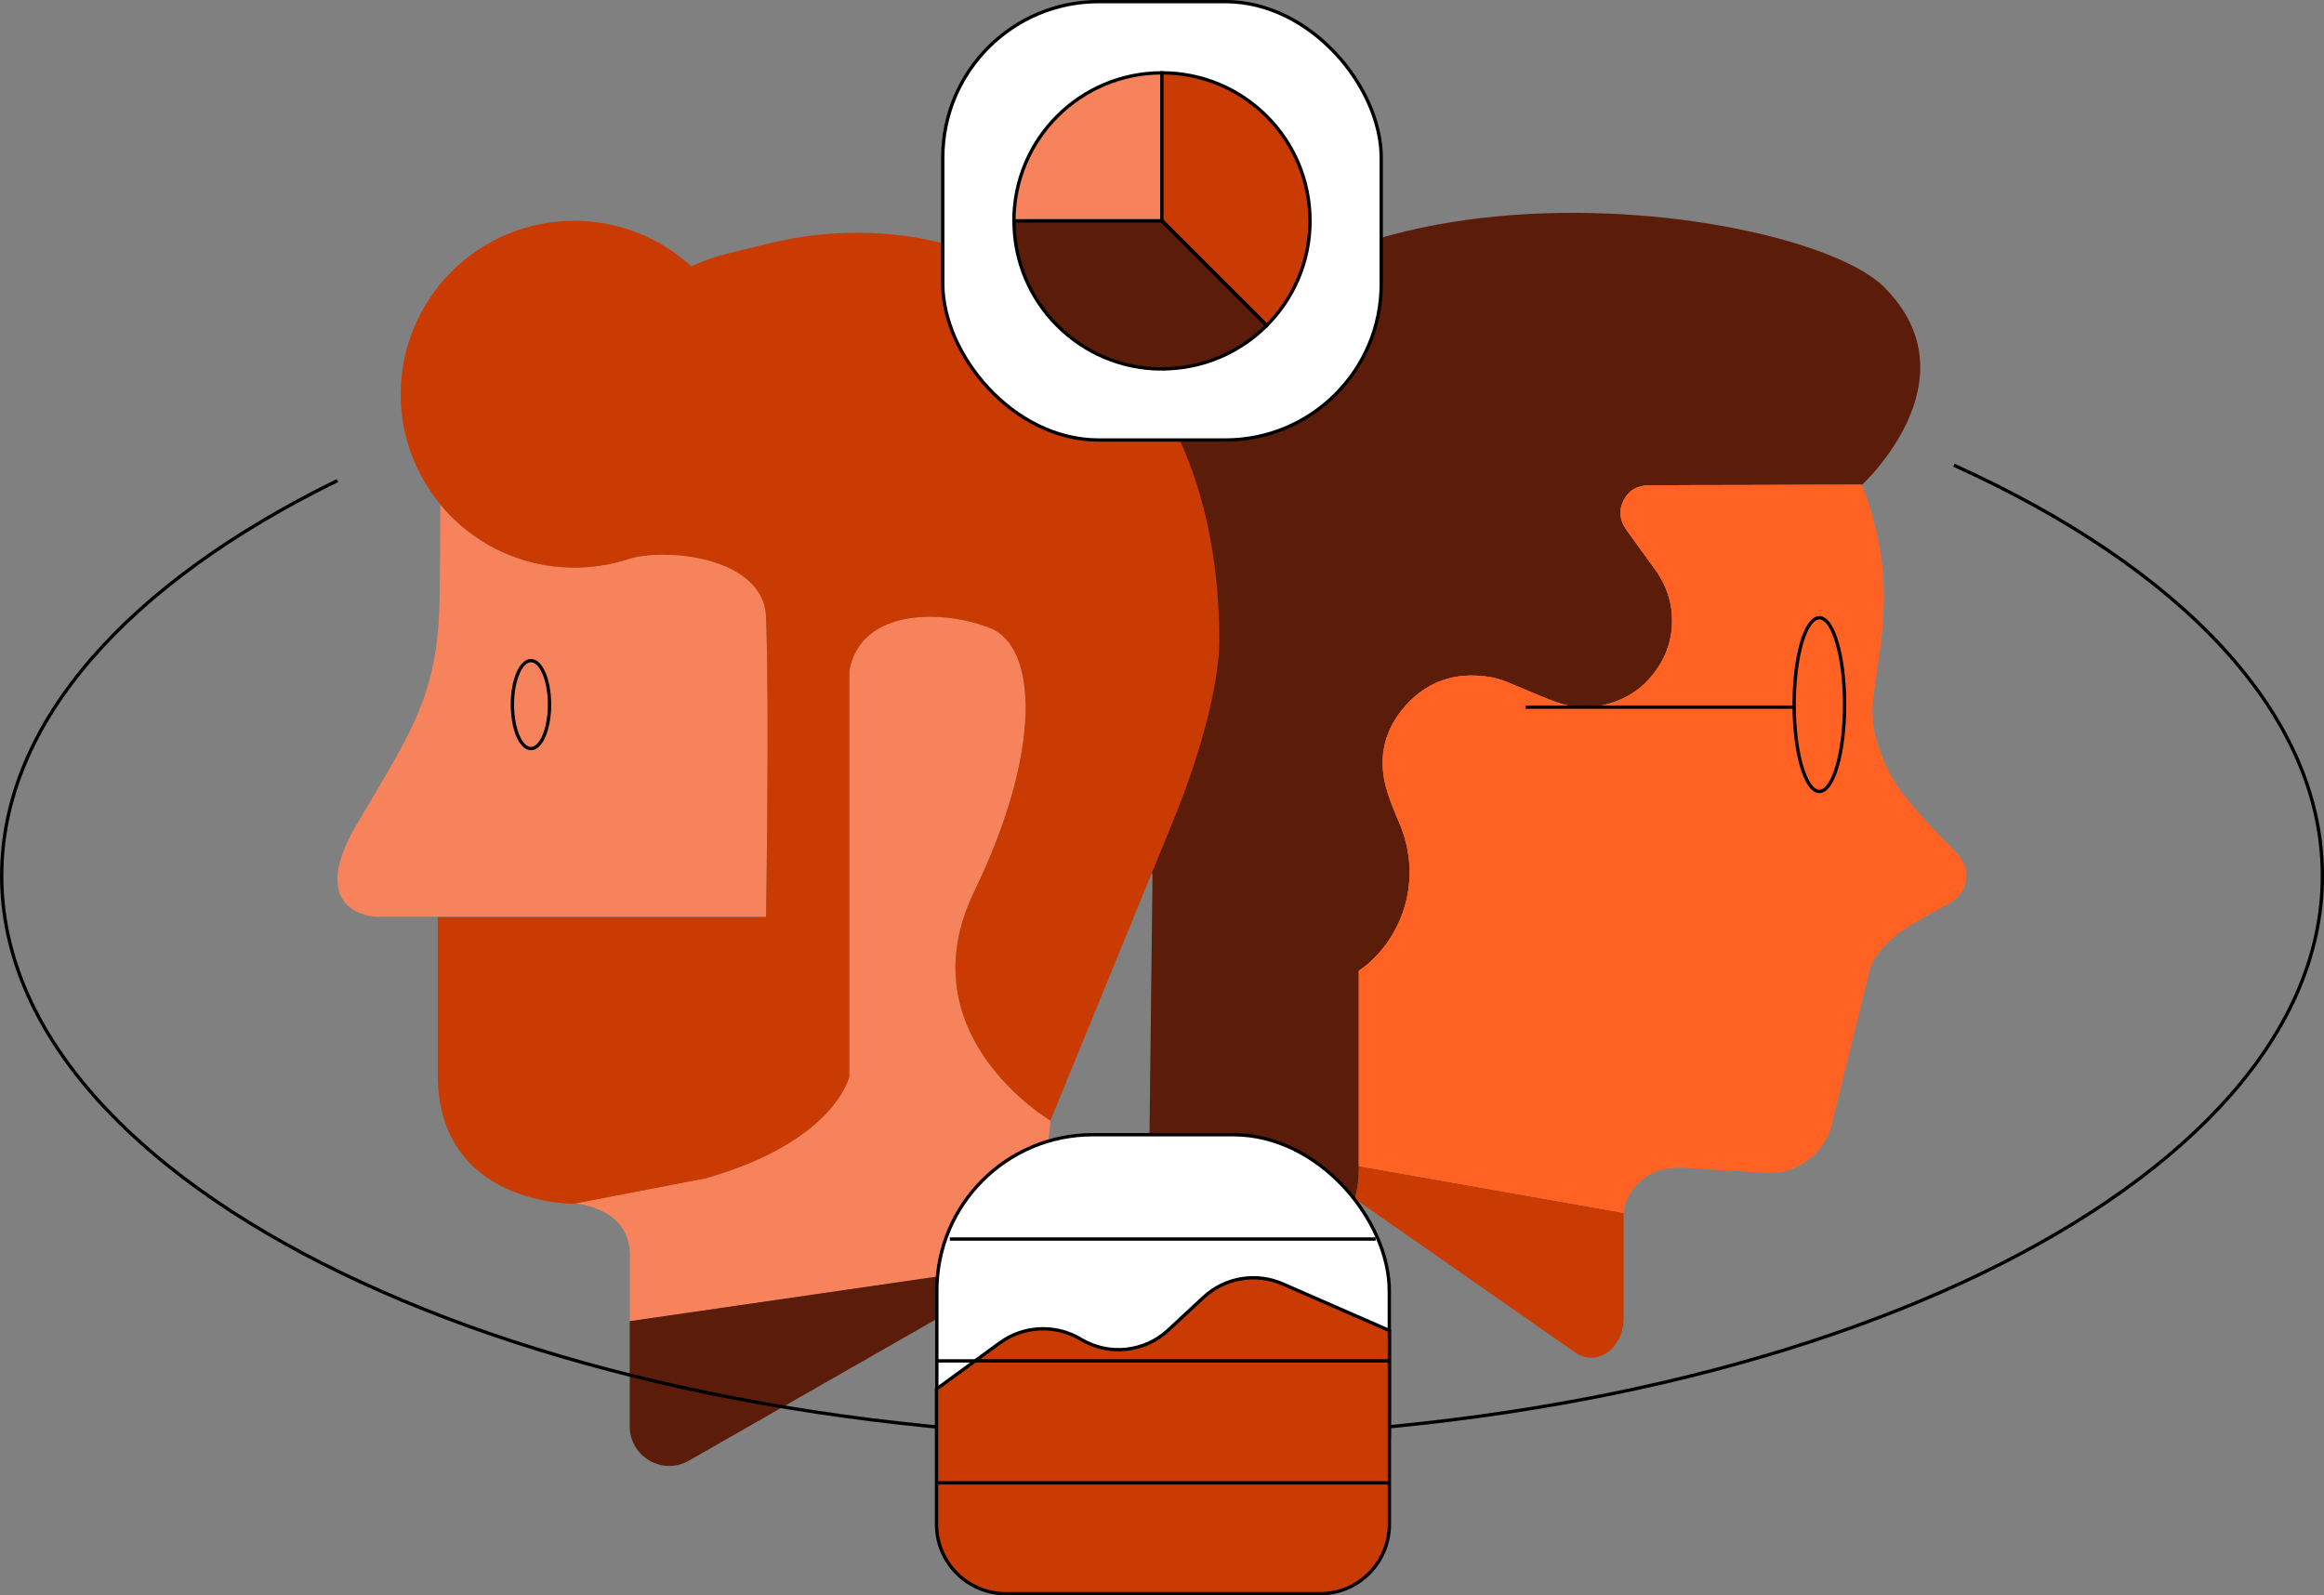 <?xml version="1.0" encoding="UTF-8"?>
<svg xmlns="http://www.w3.org/2000/svg" viewBox="0 0 230.36 158.16">
  <rect x="0" y="0" width="230.36" height="158.16" fill="#808080" stroke="none"/>
  <defs>
    <style>
      .cls-1 {
        fill: none;
      }

      .cls-1, .cls-2, .cls-3, .cls-4, .cls-5, .cls-6 {
        stroke: #000;
        stroke-miterlimit: 10;
        stroke-width: .33px;
      }

      .cls-7 {
        isolation: isolate;
      }

      .cls-8, .cls-9, .cls-10, .cls-11 {
        stroke-width: 0px;
      }

      .cls-8, .cls-5 {
        fill: #5b1c09;
      }

      .cls-9, .cls-6 {
        fill: #c93b02;
      }

      .cls-10 {
        fill: #ff6223;
      }

      .cls-11, .cls-3 {
        fill: #f7835d;
      }

      .cls-2 {
        fill: #fff;
      }

      .cls-4 {
        fill: #e7e7e7;
      }
    </style>
  </defs>
  <g class="cls-7">
    <g id="Layer_2" data-name="Layer 2">
      <g id="Layer_1-2" data-name="Layer 1">
        <g>
          <g>
            <g>
              <path class="cls-9" d="m134.28,118.83l21.85,15.24c2.14,1.5,4.81-.39,4.81-3.4v-10.42l-26.25-4.64s-.05,1.64-.08,1.63c-.07.55-.18,1.08-.33,1.6Z"/>
              <path class="cls-8" d="m186.83,28.52c-9.08-9.15-68.82-16.24-73.05,19.52-1.68,14.26-1.49,27.64.46,38.78l-.34,29.04c-.07,5.79,4.61,10.52,10.4,10.52,4.75,0,8.75-3.19,9.98-7.55.15-.52.26-1.05.33-1.6.03,0,.08-1.63.08-1.63,0-4.31,0-8.61,0-12.92,0-2.15,0-4.29,0-6.44.32-.23.65-.45.94-.71,3.8-3.34,5.22-8.82,3.12-13.83-.47-1.13-.97-2.27-1.31-3.44-.82-2.84-.36-5.51,1.49-7.83,2.25-2.83,5.23-3.89,8.79-3.3,1.06.17,2.02.65,3.01,1.05,1.23.51,2.46,1.05,3.71,1.5,1.69.59,3.42.58,5.14.06,1.78-.54,3.25-1.54,4.37-3.01,1.41-1.86,2-3.97,1.72-6.3-.19-1.51-.79-2.86-1.69-4.08-.93-1.26-1.84-2.54-2.76-3.81-.66-.91-.8-1.89-.3-2.9.51-1.03,1.4-1.52,2.54-1.52,3.05-.01,6.1-.02,9.14-.03,3.87-.01,7.74-.02,11.61-.03.12,0,.23,0,.35.01,0,0,11.33-10.39,2.26-19.54Z"/>
            </g>
            <g>
              <path class="cls-11" d="m75.93,61.11c-.23-5.91-10.05-6.99-13.9-5.61-1.62.5-3.33.77-5.12.77h0c-5.34,0-10.12-2.44-13.27-6.27,0,2.58,0,5.84-.07,9.58-.17,9.47-2.98,13.24-8.2,22.13-5.22,8.88,1.83,9.17,1.83,9.17h3.97s34.76,0,34.76,0c0,0,.35-20.77,0-29.78Z"/>
              <path class="cls-11" d="m96.57,88.37c6.88-14.21,6.19-24.29,1.6-26.13-4.58-1.83-12.84-2.06-13.98,4.24v40.22s-1.38,6.42-14.21,10.08l-13.06,2.52s5.51.31,5.51,5.09v6.6l40.25-5.84,1.45-14.09s-14.44-8.48-7.56-22.69Z"/>
              <path class="cls-8" d="m62.42,130.98v10.42c0,3.01,3.25,4.9,5.87,3.4l34.38-19.67-40.25,5.84Z"/>
              <ellipse class="cls-1" cx="52.63" cy="69.85" rx="1.84" ry="4.36"/>
              <path class="cls-9" d="m120.86,63.61c0-14.78-5-24.35-11.24-30.52-8.72-8.63-21.43-11.89-33.34-8.97l-4.01.98c-1.31.32-2.56.76-3.76,1.29-1.53-1.4-3.32-2.53-5.29-3.31-1.95-.77-4.08-1.19-6.31-1.19-9.49,0-17.19,7.7-17.19,17.19,0,4.3,1.58,8.22,4.19,11.23.03.04.06.07.09.11.02.03.05.05.07.08.14.16.29.31.43.47.06.06.11.12.17.18.15.15.3.3.46.45.23.22.47.43.72.64,0,0,0,0,0,0,.74.62,1.53,1.18,2.37,1.67.03.02.06.04.09.06.02,0,.03.02.05.03.18.1.37.21.55.3.07.04.14.07.21.11.18.09.36.18.54.26.08.04.16.07.24.11.18.08.36.16.54.23,0,0,.01,0,.02,0,.08.03.15.06.23.09.31.12.62.23.94.33.02,0,.03.01.05.02.11.04.23.08.34.11.14.04.27.08.41.11.15.04.31.08.46.12.13.03.27.06.4.09.05.01.1.02.15.03.11.02.23.05.35.07.13.02.26.05.39.07.11.02.23.03.34.05.06,0,.13.02.19.03.12.02.24.03.37.04.02,0,.04,0,.06,0,.18.02.37.03.55.05.1,0,.21.02.31.02.31.02.62.03.93.03,1.78,0,3.5-.27,5.12-.77.14-.05.29-.1.44-.14.05-.01.1-.03.14-.04.11-.03.23-.06.35-.08.05-.01.11-.02.16-.03.13-.03.27-.05.41-.07.04,0,.08-.01.12-.02.19-.03.38-.05.58-.07.02,0,.04,0,.06,0,.18-.02.37-.03.55-.04.05,0,.09,0,.14,0,.17,0,.35-.01.52-.02.04,0,.08,0,.12,0,.67,0,1.37.03,2.08.11.02,0,.03,0,.05,0,3.93.45,8.01,2.25,8.16,6.03.35,9,0,29.78,0,29.78h-32.54s0,0,0,0v15.59c0,13.06,13.52,12.83,13.52,12.83l13.06-2.52c12.84-3.67,14.21-10.08,14.21-10.08v-40.22c1.15-6.3,9.4-6.07,13.98-4.24,4.58,1.83,5.27,11.92-1.6,26.13-6.87,14.21,7.56,22.69,7.56,22.69h0s11.92-29.11,11.92-29.11c5.04-12.15,4.81-18.34,4.81-18.34Z"/>
            </g>
            <path class="cls-1" d="m193.68,46.12c22.47,10.16,36.52,24.64,36.52,40.7,0,30.75-51.49,55.69-115.01,55.69S.17,117.58.17,86.82c0-15.28,12.71-29.12,33.28-39.18"/>
            <path class="cls-10" d="m194.13,84.79c-.45-.52-.95-.99-1.43-1.48-1.43-1.46-2.81-2.96-4.06-4.58-1.16-1.49-1.97-3.16-2.53-4.96-.46-1.45-.63-2.94-.45-4.44.23-1.92.55-3.83.78-5.75.37-3.07.41-6.13-.12-9.19-.37-2.17-.97-4.28-1.76-6.33-.12,0-.23-.02-.35-.01-3.87.01-7.74.02-11.61.03-3.05,0-6.1.01-9.14.03-1.15,0-2.03.49-2.54,1.52-.5,1.01-.36,1.99.3,2.9.92,1.27,1.83,2.55,2.76,3.81.9,1.22,1.5,2.57,1.69,4.08.29,2.33-.3,4.44-1.72,6.3-1.12,1.48-2.59,2.48-4.37,3.01-1.72.52-3.44.53-5.14-.06-1.26-.44-2.48-.99-3.71-1.5-.98-.4-1.95-.88-3.01-1.05-3.56-.59-6.54.47-8.79,3.3-1.85,2.32-2.31,4.99-1.49,7.83.34,1.18.83,2.31,1.31,3.44,2.1,5.01.68,10.49-3.12,13.83-.29.26-.63.47-.94.71,0,2.15,0,4.29,0,6.44,0,4.31,0,8.61,0,12.92l26.25,4.64v.16c.04-.55.12-1.06.25-1.34.95-2.04,2.59-3.18,4.84-3.3,1.1-.06,2.22.09,3.33.16,1.31.08,0,0,1.31.08,1.57.1,3.15.21,4.72.26,1.43.05,2.72-.42,3.86-1.3,1.02-.79,1.76-1.76,2.16-2.91h0s0,0,0,0c.11-.32.19-.66.25-1.01l3.53-14.32c.27-1.69,1.61-3.12,2.96-4.17.84-.65,1.8-1.16,2.72-1.7.79-.47,1.61-.89,2.41-1.34,1.75-.98,2.15-3.21.85-4.72Z"/>
            <path class="cls-10" d="m194.13,84.79c-.45-.52-.95-.99-1.43-1.48-1.43-1.46-2.81-2.96-4.06-4.58-1.16-1.49-1.97-3.16-2.53-4.96-.46-1.45-.63-2.94-.45-4.44.23-1.92.55-3.83.78-5.75.37-3.07.41-6.13-.12-9.19-.37-2.17-.97-4.28-1.76-6.33-.12,0-.23-.02-.35-.01-3.87.01-7.74.02-11.61.03-3.05,0-6.1.01-9.14.03-1.15,0-2.03.49-2.54,1.52-.5,1.01-.36,1.99.3,2.9.92,1.27,1.83,2.55,2.76,3.81.9,1.22,1.5,2.57,1.69,4.08.29,2.33-.3,4.44-1.72,6.3-1.12,1.48-2.59,2.48-4.37,3.01-1.72.52-3.44.53-5.14-.06-1.26-.44-2.48-.99-3.71-1.5-.98-.4-1.95-.88-3.01-1.05-3.56-.59-6.54.47-8.79,3.3-1.85,2.32-2.31,4.99-1.49,7.83.34,1.18.83,2.31,1.31,3.44,2.1,5.01.68,10.49-3.12,13.83-.29.26-.63.47-.94.71,0,2.15,0,4.29,0,6.44,0,4.31,0,8.61,0,12.92l26.25,4.64v.16c.04-.55.12-1.06.25-1.34.95-2.04,2.59-3.18,4.84-3.3,1.1-.06,2.22.09,3.33.16,1.31.08,0,0,1.31.08,1.57.1,3.15.21,4.72.26,1.43.05,2.72-.42,3.86-1.3,1.02-.79,1.76-1.76,2.16-2.91h0s0,0,0,0c.11-.32.19-.66.25-1.01l3.53-14.32c.27-1.69,1.61-3.12,2.96-4.17.84-.65,1.8-1.16,2.72-1.7.79-.47,1.61-.89,2.41-1.34,1.75-.98,2.15-3.21.85-4.72Z"/>
            <ellipse class="cls-1" cx="180.34" cy="69.85" rx="2.5" ry="8.61"/>
            <line class="cls-1" x1="177.84" y1="70.1" x2="151.23" y2="70.1"/>
          </g>
          <g>
            <rect class="cls-2" x="93.45" y=".16" width="43.46" height="43.46" rx="15.46" ry="15.46"/>
            <g>
              <path class="cls-3" d="m115.21,21.93l-.03-.03V7.22c-8.11,0-14.68,6.57-14.68,14.68h14.68l.03.03Z"/>
              <path class="cls-6" d="m115.21,21.93l10.35,10.34c2.65-2.66,4.29-6.32,4.29-10.37,0-8.11-6.57-14.68-14.68-14.68v14.68l.03.03Z"/>
              <path class="cls-5" d="m115.18,36.57c4.05,0,7.72-1.64,10.38-4.3h0s-10.34-10.34-10.34-10.34l-.03-.03h-14.68c0,8.11,6.57,14.68,14.68,14.68Z"/>
              <polygon class="cls-4" points="125.56 32.27 125.56 32.27 125.56 32.27 115.21 21.93 125.56 32.27"/>
            </g>
          </g>
          <g>
            <rect class="cls-2" x="92.86" y="112.49" width="44.85" height="44.85" rx="15.46" ry="15.46"/>
            <path class="cls-6" d="m92.83,151.11v-13.41l6.28-4.58c2.36-1.72,5.52-1.86,8.02-.36h0c2.77,1.67,6.31,1.3,8.68-.91l3.49-3.24c2.12-1.97,5.2-2.49,7.85-1.33l10.57,4.62v19.21c0,3.8-3.08,6.88-6.88,6.88h-31.13c-3.8,0-6.88-3.08-6.88-6.88Z"/>
            <line class="cls-1" x1="136.36" y1="122.83" x2="94.15" y2="122.83"/>
            <line class="cls-1" x1="137.71" y1="134.91" x2="92.71" y2="134.91"/>
            <line class="cls-1" x1="137.71" y1="147" x2="92.71" y2="147"/>
          </g>
        </g>
      </g>
    </g>
  </g>
</svg>